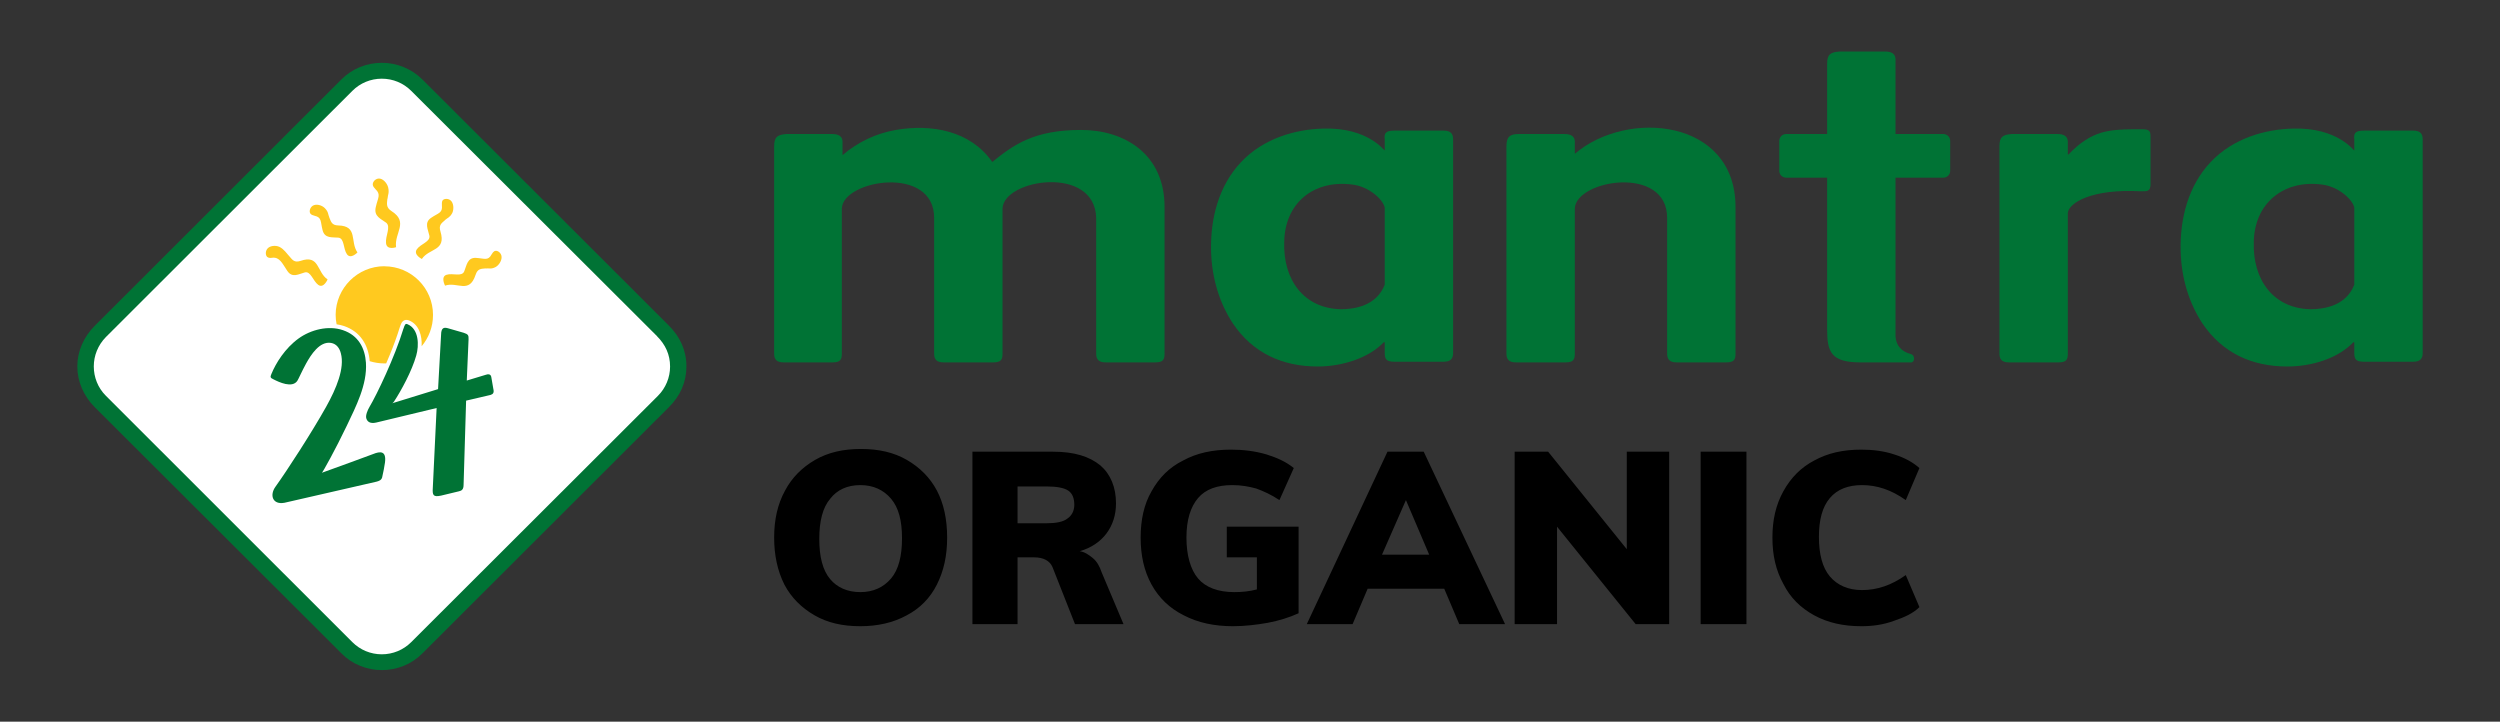 <svg width="97" height="28" viewBox="0 0 97 28" fill="none" xmlns="http://www.w3.org/2000/svg">
<rect x="0" y="0" width="97" height="28" fill="#333333" stroke="none"/>
<g clip-path="url(#clip0_215_409)">
<path d="M25.595 13.014L16.023 3.458C15.692 3.127 15.254 2.96 14.816 2.96C14.379 2.96 13.941 3.13 13.609 3.458L4.04 13.014C3.708 13.344 3.541 13.781 3.541 14.217C3.541 14.654 3.711 15.09 4.04 15.421L13.612 24.977C13.943 25.307 14.381 25.474 14.819 25.474C15.257 25.474 15.694 25.305 16.026 24.977L25.598 15.421C25.93 15.09 26.097 14.654 26.097 14.217C26.091 13.781 25.922 13.344 25.59 13.014H25.595Z" fill="white"/>
<path fill-rule="evenodd" clip-rule="evenodd" d="M14.912 10.332C15.954 10.332 16.801 11.173 16.801 12.22C16.801 12.686 16.634 13.106 16.36 13.434C16.379 13.032 16.267 12.604 15.883 12.437C15.822 12.413 15.758 12.4 15.697 12.424C15.58 12.466 15.549 12.598 15.511 12.702C15.4 13.061 15.27 13.413 15.127 13.76C15.084 13.871 15.034 13.99 14.983 14.101H14.915C14.716 14.101 14.524 14.069 14.344 14.014C14.294 13.381 13.978 12.868 13.352 12.651C13.259 12.62 13.158 12.596 13.06 12.583C13.036 12.466 13.023 12.334 13.023 12.212C13.028 11.178 13.875 10.329 14.917 10.329L14.912 10.332Z" fill="#FFC91F"/>
<path fill-rule="evenodd" clip-rule="evenodd" d="M11.23 9.948C11.346 10.078 11.415 10.202 11.659 10.123C12.4 9.863 12.286 10.556 12.71 10.842C12.71 10.842 12.561 11.202 12.349 11.054C12.145 10.905 12.057 10.509 11.826 10.57C11.596 10.63 11.341 10.8 11.15 10.514C10.956 10.228 10.853 9.964 10.561 10.001C10.487 10.014 10.436 10.006 10.399 9.988C10.306 9.951 10.283 9.784 10.362 9.665C10.455 9.53 10.691 9.509 10.84 9.578C11.02 9.665 11.131 9.845 11.23 9.948Z" fill="#FFC91F"/>
<path fill-rule="evenodd" clip-rule="evenodd" d="M12.776 8.438C12.845 8.599 12.869 8.742 13.124 8.747C13.901 8.766 13.572 9.372 13.869 9.795C13.869 9.795 13.609 10.072 13.461 9.864C13.312 9.652 13.368 9.25 13.132 9.221C12.896 9.197 12.598 9.263 12.516 8.93C12.429 8.597 12.492 8.435 12.206 8.372C12.132 8.353 12.089 8.335 12.057 8.303C11.983 8.234 12.015 8.068 12.126 7.988C12.262 7.896 12.487 7.957 12.604 8.076C12.752 8.232 12.721 8.306 12.779 8.441L12.776 8.438Z" fill="#FFC91F"/>
<path fill-rule="evenodd" clip-rule="evenodd" d="M15.031 7.708C15.013 7.901 14.97 8.049 15.193 8.192C15.87 8.626 15.291 9.033 15.368 9.591C15.368 9.591 15.007 9.721 14.978 9.435C14.946 9.157 15.177 8.798 14.983 8.641C14.79 8.493 14.493 8.401 14.58 8.036C14.66 7.671 14.793 7.552 14.567 7.338C14.511 7.282 14.479 7.232 14.469 7.195C14.437 7.089 14.538 6.946 14.681 6.928C14.843 6.909 15.015 7.094 15.06 7.269C15.111 7.491 15.047 7.546 15.037 7.708H15.031Z" fill="#FFC91F"/>
<path fill-rule="evenodd" clip-rule="evenodd" d="M17.265 8.543C17.135 8.66 17.01 8.729 17.09 8.983C17.321 9.75 16.655 9.62 16.368 10.048C16.368 10.048 16.026 9.882 16.175 9.67C16.323 9.459 16.708 9.379 16.66 9.144C16.61 8.903 16.448 8.636 16.729 8.451C17.008 8.258 17.177 8.271 17.146 7.967C17.14 7.893 17.146 7.837 17.159 7.8C17.196 7.708 17.363 7.684 17.475 7.769C17.605 7.866 17.618 8.115 17.549 8.263C17.451 8.443 17.374 8.443 17.262 8.541L17.265 8.543Z" fill="#FFC91F"/>
<path fill-rule="evenodd" clip-rule="evenodd" d="M18.843 10.414C18.676 10.432 18.533 10.414 18.453 10.662C18.204 11.424 17.74 10.916 17.268 11.083C17.268 11.083 17.087 10.742 17.323 10.662C17.565 10.583 17.92 10.755 18.013 10.527C18.106 10.305 18.13 9.988 18.467 10.006C18.801 10.025 18.934 10.131 19.074 9.871C19.111 9.803 19.148 9.766 19.18 9.747C19.268 9.697 19.411 9.771 19.454 9.914C19.496 10.075 19.374 10.279 19.231 10.361C19.05 10.453 18.989 10.403 18.846 10.416L18.843 10.414Z" fill="#FFC91F"/>
<path d="M10.609 14.717C10.826 14.828 11.336 15.069 11.535 14.778C11.585 14.704 11.71 14.408 11.877 14.104C12.063 13.77 12.399 13.231 12.845 13.305C13.057 13.342 13.174 13.508 13.225 13.707C13.381 14.283 13.05 15.074 12.659 15.775C12.118 16.746 11.131 18.269 10.686 18.888C10.455 19.211 10.574 19.594 11.039 19.507C11.052 19.507 14.1 18.809 14.604 18.69C14.702 18.666 14.798 18.629 14.827 18.523C14.859 18.407 14.933 18.002 14.938 17.941C14.994 17.489 14.758 17.502 14.472 17.619C14.384 17.656 12.951 18.177 12.49 18.343C12.522 18.325 13.018 17.433 13.453 16.524C13.806 15.78 14.254 14.921 14.198 14.072C14.161 13.514 13.912 13.014 13.304 12.81C12.739 12.617 12.057 12.792 11.585 13.133C11.062 13.511 10.704 14.085 10.529 14.513C10.479 14.63 10.487 14.662 10.609 14.717ZM15.652 12.755C15.318 13.857 14.615 15.323 14.336 15.788C14.257 15.923 14.18 16.116 14.211 16.227C14.249 16.362 14.36 16.45 14.601 16.394L16.941 15.831L16.793 18.925C16.774 19.216 16.806 19.295 17.116 19.229C17.316 19.179 17.602 19.113 17.806 19.063C17.918 19.039 17.987 18.989 17.987 18.809L18.085 15.545L19.035 15.323C19.133 15.291 19.178 15.236 19.141 15.087C19.141 15.087 19.061 14.63 19.061 14.622C19.037 14.505 18.931 14.511 18.844 14.543L18.111 14.765L18.18 13.167C18.186 13.011 18.167 12.969 17.995 12.913C17.995 12.913 17.379 12.733 17.369 12.733C17.212 12.691 17.119 12.728 17.114 12.987L16.997 15.098L15.214 15.648C15.257 15.63 15.27 15.598 15.289 15.579C15.562 15.164 15.984 14.392 16.151 13.791C16.262 13.403 16.257 12.776 15.822 12.585C15.729 12.535 15.705 12.598 15.655 12.752L15.652 12.755Z" fill="#007335"/>
<path d="M16.392 3.087L25.954 12.635C26.386 13.066 26.633 13.598 26.633 14.214C26.633 14.831 26.391 15.362 25.959 15.793L16.392 25.349C16.185 25.556 15.944 25.72 15.673 25.831C15.397 25.942 15.111 26 14.819 26C14.527 26 14.241 25.945 13.965 25.831C13.7 25.725 13.453 25.561 13.246 25.349L3.669 15.791C3.252 15.376 3 14.804 3 14.217C3 13.63 3.252 13.064 3.669 12.649L13.241 3.087C13.657 2.667 14.225 2.437 14.814 2.437C15.403 2.437 15.97 2.667 16.392 3.087ZM25.495 13.045L15.954 3.524C15.652 3.222 15.246 3.053 14.814 3.053C14.381 3.053 13.975 3.222 13.673 3.524L4.106 13.08C3.799 13.394 3.639 13.802 3.639 14.217C3.639 14.632 3.796 15.045 4.106 15.354L13.673 24.916C13.975 25.217 14.381 25.387 14.814 25.387C15.246 25.387 15.652 25.217 15.954 24.916L25.526 15.36C25.829 15.058 25.999 14.648 25.999 14.222C25.999 13.757 25.818 13.371 25.492 13.045H25.495Z" fill="#007335"/>
<path d="M38.898 8.083V13.717C38.898 13.955 38.844 14.061 38.526 14.061H36.616C36.324 14.061 36.245 13.929 36.245 13.717V8.454C36.245 6.391 32.716 6.973 32.663 8.083V13.717C32.663 13.955 32.61 14.061 32.292 14.061H30.408C30.116 14.061 30.037 13.929 30.037 13.717V5.677C30.037 5.306 30.169 5.227 30.514 5.2H32.292C32.53 5.2 32.716 5.28 32.69 5.571V6.02C33.273 5.518 33.99 5.174 34.759 5.042C36.139 4.804 37.651 5.068 38.5 6.285C39.349 5.597 40.145 5.042 41.949 5.042C43.62 5.042 45.185 5.968 45.185 8.031V13.717C45.185 13.955 45.132 14.061 44.814 14.061H42.904C42.612 14.061 42.532 13.929 42.532 13.717V8.454C42.479 6.391 38.951 6.946 38.898 8.083Z" fill="#007335"/>
<path d="M67.338 8.03V13.717C67.338 13.955 67.285 14.061 66.966 14.061H65.056C64.764 14.061 64.685 13.928 64.685 13.717V8.453C64.685 6.39 61.156 6.972 61.103 8.083V13.717C61.103 13.955 61.05 14.061 60.732 14.061H58.822C58.53 14.061 58.45 13.928 58.45 13.717V5.676C58.45 5.306 58.583 5.2 58.928 5.2H60.705C60.944 5.2 61.13 5.28 61.103 5.57V5.967C63.146 4.222 67.338 4.618 67.338 8.03Z" fill="#007335"/>
<path d="M53.675 13.294C53.701 13.268 53.728 13.268 53.728 13.294V13.691C53.728 13.929 53.781 14.035 54.099 14.035H56.01C56.301 14.035 56.381 13.902 56.381 13.691V5.412C56.381 5.201 56.301 5.068 56.01 5.068H54.099C53.754 5.068 53.701 5.174 53.728 5.412V5.835C53.728 5.888 53.118 4.936 51.34 4.989C50.279 5.015 49.032 5.359 48.157 6.285C47.281 7.211 46.963 8.48 46.989 9.723C47.016 10.834 47.334 11.786 47.838 12.553C48.608 13.691 49.748 14.22 51.128 14.22C52.056 14.22 53.091 13.902 53.675 13.294ZM52.455 7.158C53.144 7.237 53.675 7.766 53.728 8.057V11.046C53.41 11.866 52.561 11.998 52.03 11.998C50.597 11.972 49.775 10.861 49.828 9.38C49.855 7.898 50.942 6.973 52.455 7.158Z" fill="#007335"/>
<path d="M70.893 12.791V6.893H69.301C69.168 6.893 69.036 6.787 69.036 6.629V5.465C69.036 5.333 69.142 5.2 69.301 5.2H70.893V2.476C70.893 2.106 71.025 2.026 71.37 2H73.148C73.386 2 73.572 2.079 73.546 2.37V5.2H75.403C75.535 5.2 75.668 5.306 75.668 5.465V6.629C75.668 6.761 75.562 6.893 75.403 6.893H73.546V13.056C73.572 13.4 73.758 13.638 74.156 13.743C74.315 13.796 74.288 14.061 74.156 14.061H72.193C71.052 14.061 70.893 13.664 70.893 12.791Z" fill="#007335"/>
<path d="M83.07 7.422C81.16 7.316 80.258 7.872 80.231 8.268V13.717C80.231 13.955 80.178 14.061 79.86 14.061H77.95C77.658 14.061 77.578 13.928 77.578 13.717V5.676C77.578 5.306 77.711 5.227 78.056 5.2H79.833C80.072 5.2 80.258 5.28 80.231 5.571V5.994H80.258C80.709 5.518 81.107 5.28 81.531 5.147C81.903 5.042 82.3 5.015 82.805 5.015H83.123C83.441 5.015 83.441 5.121 83.441 5.359V7.184C83.415 7.422 83.335 7.422 83.07 7.422Z" fill="#007335"/>
<path d="M91.294 13.294C91.32 13.268 91.347 13.268 91.347 13.294V13.691C91.347 13.929 91.4 14.035 91.719 14.035H93.629C93.92 14.035 94 13.902 94 13.691V5.412C94 5.201 93.92 5.068 93.629 5.068H91.719C91.374 5.068 91.32 5.174 91.347 5.412V5.835C91.347 5.888 90.737 4.936 88.959 4.989C87.898 5.015 86.651 5.359 85.776 6.285C84.9 7.211 84.582 8.48 84.609 9.723C84.635 10.834 84.953 11.786 85.457 12.553C86.227 13.691 87.368 14.22 88.747 14.22C89.702 14.22 90.71 13.902 91.294 13.294ZM90.074 7.158C90.763 7.237 91.294 7.766 91.347 8.057V11.046C91.029 11.866 90.18 11.998 89.649 11.998C88.216 11.972 87.394 10.861 87.447 9.38C87.474 7.898 88.588 6.973 90.074 7.158Z" fill="#007335"/>
<path d="M33.379 24.297C32.69 24.297 32.106 24.165 31.602 23.873C31.098 23.583 30.7 23.186 30.435 22.683C30.169 22.154 30.037 21.546 30.037 20.858C30.037 20.171 30.169 19.562 30.461 19.033C30.726 18.531 31.124 18.134 31.628 17.843C32.133 17.552 32.716 17.42 33.406 17.42C34.096 17.42 34.679 17.552 35.183 17.843C35.688 18.134 36.085 18.531 36.351 19.033C36.616 19.536 36.749 20.144 36.749 20.858C36.749 21.572 36.616 22.154 36.351 22.683C36.085 23.212 35.688 23.609 35.183 23.873C34.653 24.165 34.043 24.297 33.379 24.297ZM33.379 22.974C33.883 22.974 34.281 22.789 34.573 22.445C34.865 22.101 34.998 21.572 34.998 20.885C34.998 20.197 34.865 19.695 34.573 19.351C34.281 19.007 33.883 18.822 33.379 18.822C32.875 18.822 32.477 19.007 32.212 19.351C31.92 19.695 31.788 20.224 31.788 20.911C31.788 21.599 31.92 22.128 32.212 22.472C32.477 22.789 32.875 22.974 33.379 22.974ZM43.593 24.217H41.71L40.834 21.996C40.728 21.758 40.489 21.625 40.118 21.625H39.481V24.217H37.73V17.526H40.861C41.683 17.526 42.267 17.711 42.691 18.055C43.089 18.398 43.301 18.901 43.301 19.536C43.301 19.985 43.169 20.382 42.93 20.7C42.691 21.017 42.346 21.255 41.895 21.387C42.081 21.414 42.24 21.52 42.4 21.652C42.559 21.784 42.665 21.969 42.744 22.207L43.593 24.217ZM40.596 20.303C40.967 20.303 41.259 20.25 41.418 20.118C41.577 20.012 41.683 19.827 41.683 19.589C41.683 19.324 41.604 19.139 41.444 19.033C41.285 18.927 40.993 18.875 40.622 18.875H39.481V20.303H40.596ZM50.385 20.435V23.794C50.04 23.953 49.616 24.085 49.191 24.165C48.74 24.244 48.289 24.297 47.838 24.297C47.122 24.297 46.485 24.165 45.928 23.873C45.397 23.609 44.973 23.212 44.681 22.683C44.389 22.154 44.257 21.546 44.257 20.858C44.257 20.171 44.389 19.562 44.681 19.06C44.973 18.531 45.371 18.134 45.901 17.87C46.432 17.579 47.042 17.446 47.759 17.446C48.236 17.446 48.687 17.499 49.138 17.631C49.563 17.764 49.907 17.922 50.199 18.16L49.642 19.404C49.324 19.192 49.032 19.06 48.74 18.954C48.448 18.875 48.157 18.822 47.812 18.822C47.228 18.822 46.777 18.98 46.485 19.324C46.193 19.668 46.034 20.171 46.034 20.858C46.034 21.546 46.193 22.101 46.485 22.445C46.777 22.789 47.255 22.974 47.891 22.974C48.183 22.974 48.475 22.948 48.767 22.869V21.625H47.599V20.435H50.385ZM56.62 24.217L56.036 22.842H53.065L52.481 24.217H50.703L53.834 17.526H55.24L58.397 24.217H56.62ZM53.622 21.52H55.452L54.55 19.404L53.622 21.52ZM63.093 17.526H64.764V24.217H63.464L60.413 20.435V24.217H58.768V17.526H60.068L63.119 21.308V17.526H63.093ZM65.985 24.217V17.526H67.762V24.217H65.985ZM72.219 24.297C71.529 24.297 70.919 24.165 70.388 23.873C69.858 23.583 69.46 23.186 69.195 22.657C68.903 22.128 68.77 21.546 68.77 20.858C68.77 20.171 68.903 19.589 69.195 19.06C69.487 18.531 69.884 18.134 70.388 17.87C70.919 17.579 71.503 17.446 72.219 17.446C72.67 17.446 73.094 17.499 73.493 17.631C73.917 17.764 74.235 17.949 74.474 18.16L73.944 19.404C73.386 19.007 72.829 18.822 72.246 18.822C71.715 18.822 71.29 18.98 70.999 19.324C70.707 19.668 70.574 20.171 70.574 20.832C70.574 21.493 70.707 22.022 70.999 22.366C71.29 22.71 71.715 22.895 72.246 22.895C72.829 22.895 73.386 22.71 73.944 22.313L74.474 23.556C74.235 23.794 73.89 23.953 73.493 24.085C73.068 24.244 72.644 24.297 72.219 24.297Z" fill="black"/>
</g>
<defs>
<clipPath id="clip0_215_409">
<rect width="91" height="24" fill="white" transform="translate(3 2)"/>
</clipPath>
</defs>
</svg>
